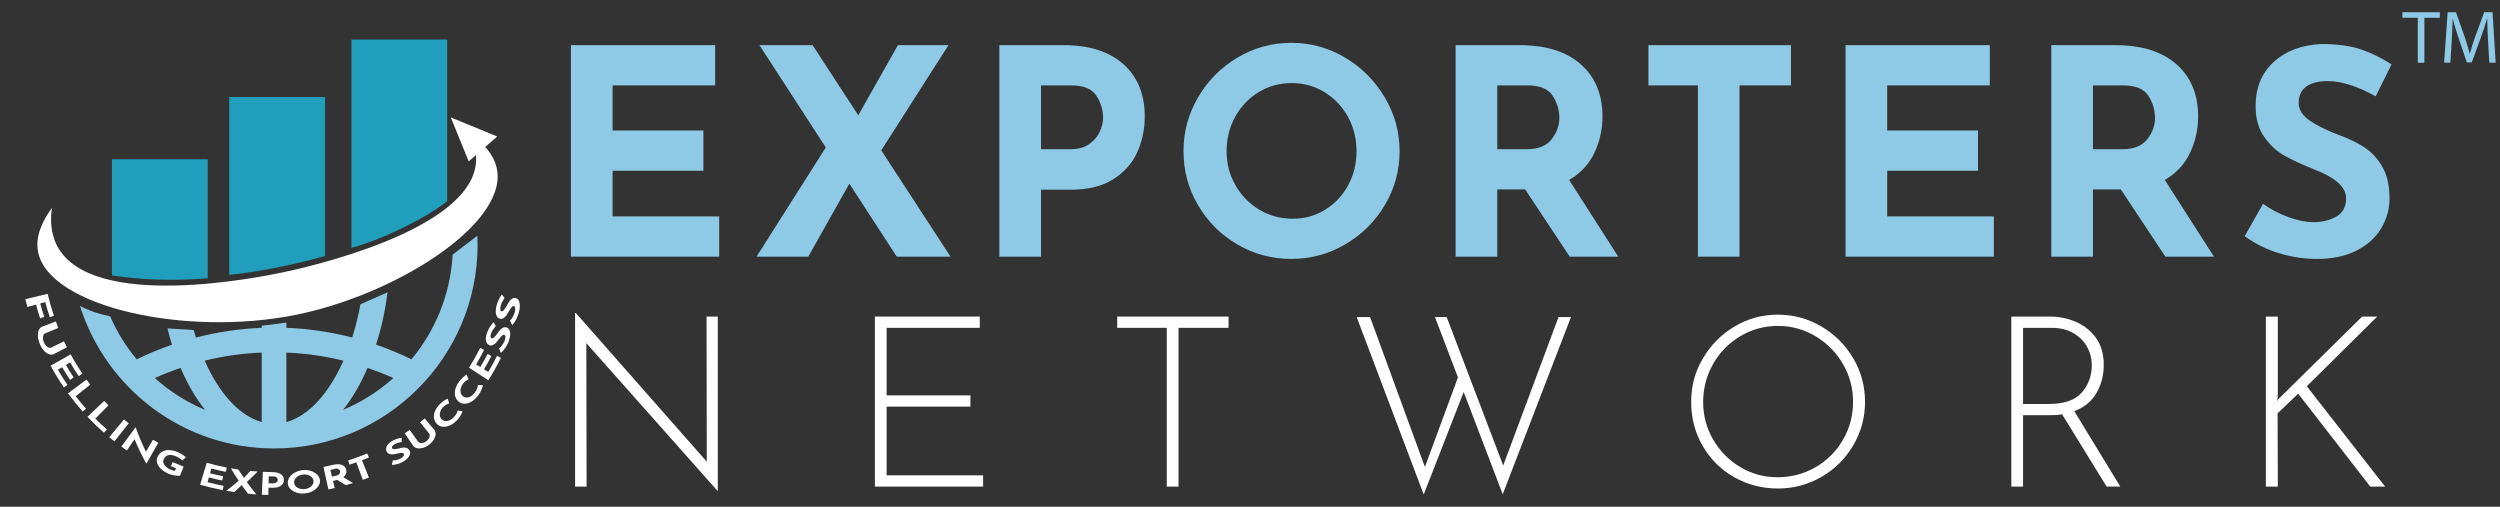 <?xml version="1.0" encoding="UTF-8"?><svg id="Layer_1" xmlns="http://www.w3.org/2000/svg" viewBox="0 0 1044.05 211.63"><rect x="0" y="0" width="1044.05" height="211.63" fill="#333333" stroke="none"/><defs><style>.cls-1{fill:none;}.cls-2{fill:#8ecae6;}.cls-3{fill:#fff;}.cls-4{fill:#219ebc;}</style></defs><polygon class="cls-3" points="299.77 132.21 299.77 204.91 299.57 204.91 244.87 143.31 244.97 203.21 240.17 203.21 240.17 130.71 240.47 130.71 295.17 192.81 295.07 132.21 299.77 132.21"/><polygon class="cls-3" points="409.17 132.21 409.17 136.91 370.27 136.91 370.27 165.11 405.27 165.11 405.27 169.81 370.27 169.81 370.27 198.51 410.57 198.51 410.57 203.21 365.37 203.21 365.37 132.21 409.17 132.21"/><polygon class="cls-3" points="513.07 132.21 513.07 136.91 492.17 136.91 492.17 203.21 487.27 203.21 487.27 136.91 466.57 136.91 466.57 132.21 513.07 132.21"/><polygon class="cls-3" points="627.57 206.41 611.27 163.71 594.57 206.51 566.57 132.41 572.17 132.41 595.07 195.01 608.87 157.61 599.27 132.41 604.17 132.41 627.77 194.41 650.87 132.41 656.07 132.41 627.57 206.41"/><path class="cls-3" d="M711.17,149.66c3.27-5.57,7.67-10,13.2-13.3,5.53-3.3,11.57-4.95,18.1-4.95s12.6,1.65,18.2,4.95c5.6,3.3,10.03,7.73,13.3,13.3,3.27,5.57,4.9,11.62,4.9,18.15s-1.63,12.58-4.9,18.15c-3.27,5.57-7.7,9.97-13.3,13.2-5.6,3.23-11.67,4.85-18.2,4.85s-12.67-1.57-18.2-4.7c-5.53-3.13-9.92-7.46-13.15-13-3.23-5.53-4.85-11.7-4.85-18.5s1.63-12.58,4.9-18.15M715.47,183.61c2.8,4.8,6.56,8.62,11.3,11.45,4.73,2.83,9.93,4.25,15.6,4.25s11.02-1.4,15.85-4.2c4.83-2.8,8.65-6.62,11.45-11.45,2.8-4.83,4.2-10.12,4.2-15.85s-1.42-11.02-4.25-15.85c-2.84-4.83-6.65-8.68-11.45-11.55-4.8-2.87-10.03-4.3-15.7-4.3s-11,1.45-15.8,4.35c-4.8,2.9-8.57,6.78-11.3,11.65-2.73,4.87-4.1,10.13-4.1,15.8s1.4,10.9,4.2,15.7"/><path class="cls-3" d="M879.77,203.21l-18.6-30.2c-1.4.27-3.17.4-5.3.4h-11v29.8h-4.9v-71h16.2c3.73,0,7.31.73,10.75,2.2,3.43,1.47,6.23,3.7,8.4,6.7,2.16,3,3.25,6.74,3.25,11.2s-1,8.25-3,11.75-5.1,6.05-9.3,7.65l19.2,31.5h-5.7ZM869.42,163.91c2.77-3.2,4.15-7,4.15-11.4,0-2.8-.68-5.4-2.05-7.8-1.37-2.4-3.32-4.3-5.85-5.7-2.53-1.4-5.47-2.1-8.8-2.1h-12v31.8h10.7c6.47,0,11.08-1.6,13.85-4.8"/><polygon class="cls-3" points="951.07 167.71 951.37 166.81 986.47 132.21 992.77 132.21 963.37 161.31 996.07 203.21 989.87 203.21 959.77 164.41 951.17 172.61 951.27 203.21 946.27 203.21 946.27 132.21 951.27 132.21 951.27 164.21 951.07 167.71"/><polygon class="cls-2" points="298.67 18.86 298.67 35.66 255.83 35.66 255.83 54.5 293.75 54.5 293.75 71.3 255.83 71.3 255.83 90.38 300.35 90.38 300.35 107.18 238.43 107.18 238.43 18.86 298.67 18.86"/><polygon class="cls-2" points="374.51 107.18 354.71 76.7 337.55 107.18 315.95 107.18 344.87 61.58 317.15 18.86 339.35 18.86 358.43 48.14 374.99 18.86 396.11 18.86 368.03 62.78 396.95 107.18 374.51 107.18"/><path class="cls-2" d="M469.19,26.84c5.92,5.32,8.88,12.58,8.88,21.78,0,5.28-1.02,10.22-3.06,14.82-2.04,4.6-5.36,8.38-9.96,11.34-4.6,2.96-10.54,4.44-17.82,4.44h-12.48v27.96h-17.4V18.86h26.76c10.8,0,19.16,2.66,25.08,7.98M455.03,60.08c2-1.48,3.44-3.22,4.32-5.22.88-2,1.32-3.92,1.32-5.76,0-3.12-.92-6.14-2.76-9.06-1.84-2.92-5.4-4.38-10.68-4.38h-12.48v26.64h12.36c3.28,0,5.92-.74,7.92-2.22"/><path class="cls-2" d="M500.32,40.69c4.04-6.96,9.52-12.5,16.44-16.62,6.92-4.12,14.42-6.18,22.5-6.18s15.58,2.06,22.5,6.18c6.92,4.12,12.44,9.66,16.56,16.62,4.12,6.96,6.18,14.44,6.18,22.44s-2.06,15.68-6.18,22.56c-4.12,6.88-9.64,12.34-16.56,16.38-6.92,4.04-14.42,6.06-22.5,6.06s-15.68-2.02-22.56-6.06c-6.88-4.04-12.34-9.5-16.38-16.38-4.04-6.88-6.06-14.4-6.06-22.56s2.02-15.48,6.06-22.44M515.92,77.3c2.44,4.32,5.76,7.74,9.96,10.26,4.2,2.52,8.86,3.78,13.98,3.78s9.48-1.26,13.56-3.78c4.08-2.52,7.28-5.92,9.6-10.2,2.32-4.28,3.48-9.02,3.48-14.22s-1.2-10.08-3.6-14.4c-2.4-4.32-5.66-7.74-9.78-10.26-4.12-2.52-8.7-3.78-13.74-3.78s-9.62,1.26-13.74,3.78c-4.12,2.52-7.38,5.94-9.78,10.26-2.4,4.32-3.6,9.12-3.6,14.4s1.22,9.84,3.66,14.16"/><path class="cls-2" d="M655.54,107.18l-18.6-28.08h-11.64v28.08h-17.4V18.86h26.76c10.96,0,19.46,2.66,25.5,7.98,6.04,5.32,9.06,12.58,9.06,21.78,0,5.44-1.14,10.54-3.42,15.3-2.28,4.76-5.78,8.5-10.5,11.22l20.52,32.04h-20.28ZM625.3,62.3h12.36c4.72,0,8.16-1.38,10.32-4.14,2.16-2.76,3.24-5.74,3.24-8.94s-.92-6.26-2.76-9.18c-1.84-2.92-5.4-4.38-10.68-4.38h-12.48v26.64Z"/><polygon class="cls-2" points="747.94 18.86 747.94 35.66 726.46 35.66 726.46 107.18 709.06 107.18 709.06 35.66 688.42 35.66 688.42 18.86 747.94 18.86"/><polygon class="cls-2" points="830.98 18.86 830.98 35.66 788.14 35.66 788.14 54.5 826.06 54.5 826.06 71.3 788.14 71.3 788.14 90.38 832.66 90.38 832.66 107.18 770.74 107.18 770.74 18.86 830.98 18.86"/><path class="cls-2" d="M904.3,107.18l-18.6-28.08h-11.64v28.08h-17.4V18.86h26.76c10.96,0,19.46,2.66,25.5,7.98,6.04,5.32,9.06,12.58,9.06,21.78,0,5.44-1.14,10.54-3.42,15.3-2.28,4.76-5.78,8.5-10.5,11.22l20.52,32.04h-20.28ZM874.06,62.3h12.36c4.72,0,8.16-1.38,10.32-4.14,2.16-2.76,3.24-5.74,3.24-8.94s-.92-6.26-2.76-9.18c-1.84-2.92-5.4-4.38-10.68-4.38h-12.48v26.64Z"/><path class="cls-2" d="M972.1,33.86c-3.84,0-6.82.76-8.94,2.28-2.12,1.52-3.18,3.8-3.18,6.84,0,2.8,1.54,5.26,4.62,7.38,3.08,2.12,7.18,4.14,12.3,6.06,4.16,1.52,7.72,3.26,10.68,5.22,2.96,1.96,5.42,4.66,7.38,8.1,1.96,3.44,2.94,7.8,2.94,13.08,0,4.56-1.18,8.78-3.54,12.66-2.36,3.88-5.82,6.96-10.38,9.24-4.56,2.28-10,3.42-16.32,3.42-5.28,0-10.52-.78-15.72-2.34-5.2-1.56-10.04-3.94-14.52-7.14l7.68-13.56c3.04,2.24,6.52,4.08,10.44,5.52,3.92,1.44,7.44,2.16,10.56,2.16,3.68,0,6.88-.78,9.6-2.34,2.72-1.56,4.08-4.1,4.08-7.62,0-4.56-4.28-8.52-12.84-11.88-5.04-2-9.24-3.92-12.6-5.76-3.36-1.84-6.26-4.48-8.7-7.92-2.44-3.44-3.66-7.76-3.66-12.96,0-7.6,2.5-13.72,7.5-18.36,5-4.64,11.66-7.16,19.98-7.56,6.56,0,12.04.74,16.44,2.22,4.4,1.48,8.68,3.58,12.84,6.3l-6.6,13.32c-7.68-4.24-14.36-6.36-20.04-6.36"/><path class="cls-3" d="M21.68,86.83c-3.97,5.44-7.11,11.99-5.74,18.55,4.74,22.76,61.6,35.45,107.79,26.06,41.74-8.48,87.21-37.51,83.93-60.08-1.03-7.05-6.63-12.3-11.93-15.9,1.63,2.88,3.36,7.05,3.09,11.93-1.59,29.4-73.33,44.83-80.84,46.38-8.65,1.79-79.63,16.47-94.09-11.04-2.88-5.47-2.85-11.34-2.21-15.9"/><path class="cls-3" d="M188.26,49.03c2.49,6.12,4.97,12.24,7.47,18.36,3.98-3.46,7.95-6.92,11.93-10.38l-19.39-7.97Z"/><path class="cls-4" d="M186.75,84.04V16.51h-40v87c11.56-3,30.19-11.75,40-19.46Z"/><path class="cls-4" d="M135.75,106.92V40.51h-40v74.29c14.44-1.42,30.56-5.23,40-7.88Z"/><path class="cls-4" d="M46.75,115.03v-48.52h40v49.73c-16.25,1.22-28.5.51-40-1.21Z"/><path class="cls-2" d="M189.01,106.36l-.06,1.06c-1.07,15.67-7.07,30.59-17.14,42.64-4.78-2.34-9.7-4.39-14.74-6.12,2.18-6.91,3.75-13.87,4.77-21.86-.52.21-7.95,3.5-11.3,4.98-.91,4.86-2.06,9.52-3.45,13.89-8.99-2.32-18.21-3.68-27.49-4.05v-2.17c-.34.02-7.91,1.09-10.3,1.28v.9c-9.28.37-18.5,1.73-27.49,4.05-.32-1.01-.62-2.06-.91-3.11-2.21-.25-10.15-.63-10.97-.69.58,2.32,1.21,4.6,1.9,6.79-5.03,1.74-9.96,3.78-14.74,6.12-4.56-5.46-8.27-11.51-11.08-17.95-4.41-.93-8.76-2.29-12.6-4.35,10.86,34.44,43.05,59.51,81.04,59.51,46.87,0,85-38.13,85-85,0-1.28-.04-2.56-.1-3.83-2,1.5-8.29,6.3-10.34,7.92ZM64.65,157.88c3.51-1.6,7.12-2.98,10.77-4.23,2.88,6.71,6.31,12.6,10.2,17.52-7.68-3.23-14.77-7.73-20.97-13.29M109.3,176.24c-9.38-2.58-17.8-12.05-23.82-25.62,7.81-1.92,15.79-3.05,23.82-3.38v29ZM119.6,176.24v-29c8.04.35,16.03,1.46,23.82,3.39-6.02,13.57-14.44,23.04-23.82,25.62M143.29,171.17c3.89-4.92,7.33-10.82,10.2-17.52,3.65,1.25,7.26,2.63,10.77,4.23-6.2,5.57-13.29,10.06-20.97,13.29"/><path class="cls-3" d="M22.51,131.88c-.57.2-1.15.4-1.72.6-.69-2.06-1.32-4.17-1.9-6.33-.7.19-1.4.38-2.09.57.51,1.91,1.07,3.78,1.67,5.62-.58.19-1.15.39-1.73.58-.61-1.87-1.17-3.78-1.7-5.72-1.21.33-2.42.66-3.62.99-.29-1.07-.56-2.15-.83-3.25,3.1-.74,6.2-1.49,9.3-2.23.76,3.15,1.63,6.21,2.62,9.16"/><path class="cls-3" d="M18.13,140.02c-.15.38-.21.84-.18,1.37.03.53.15,1.06.38,1.58.24.56.54,1.03.91,1.42.36.39.73.65,1.1.79.37.14.69.14.96,0,1.81-.88,3.63-1.76,5.44-2.64.39.84.79,1.67,1.2,2.49-1.8.94-3.6,1.88-5.4,2.81-.61.32-1.28.36-2.02.11-.74-.25-1.45-.74-2.14-1.49-.69-.75-1.27-1.67-1.73-2.75-.46-1.09-.73-2.16-.81-3.19-.08-1.04.05-1.93.36-2.66.32-.73.8-1.22,1.44-1.46,1.9-.71,3.79-1.43,5.69-2.14.33.91.67,1.82,1.02,2.71-1.86.77-3.73,1.53-5.59,2.29-.28.12-.5.36-.64.75"/><path class="cls-3" d="M34.38,156.04c-.5.35-1,.7-1.5,1.05-1.26-1.85-2.47-3.77-3.61-5.75-.59.35-1.17.71-1.75,1.06,1.04,1.79,2.12,3.52,3.25,5.21-.5.35-1,.69-1.51,1.04-1.15-1.72-2.25-3.49-3.3-5.31-.59.36-1.18.72-1.78,1.07,1.26,2.18,2.59,4.28,3.99,6.32-.5.35-1,.7-1.5,1.05-1.97-2.88-3.82-5.9-5.53-9.06,2.79-1.58,5.57-3.15,8.36-4.73,1.52,2.8,3.15,5.48,4.89,8.04"/><path class="cls-3" d="M37.71,160.63c-2.04,1.61-4.08,3.22-6.11,4.83,1.39,1.79,2.82,3.53,4.31,5.2-.45.41-.91.82-1.36,1.23-2.14-2.42-4.19-4.95-6.13-7.62,2.57-1.92,5.14-3.84,7.7-5.76.52.72,1.05,1.42,1.59,2.12"/><path class="cls-3" d="M45.31,169.29c-1.84,1.84-3.67,3.68-5.51,5.52,1.56,1.57,3.17,3.08,4.82,4.52-.4.46-.81.92-1.21,1.38-2.38-2.09-4.68-4.3-6.88-6.64,2.33-2.21,4.65-4.43,6.98-6.64.59.63,1.19,1.25,1.8,1.86"/><path class="cls-3" d="M53.75,176.77c-1.99,2.52-3.98,5.04-5.97,7.56-.73-.57-1.46-1.16-2.17-1.75,2.05-2.47,4.11-4.94,6.16-7.4.65.54,1.31,1.07,1.98,1.59"/><path class="cls-3" d="M66.1,184.92c-1.65,2.9-3.3,5.8-4.95,8.7-.02-.01-.04-.02-.07-.04-1.86-3.34-3.48-6.73-4.89-10.15-1.07,1.57-2.14,3.13-3.21,4.7-.77-.53-1.54-1.07-2.3-1.62,1.98-2.69,3.95-5.38,5.93-8.06.03.02.06.04.08.06,1.19,3.4,2.61,6.79,4.25,10.14.98-1.66,1.96-3.33,2.94-4.99.73.43,1.46.84,2.19,1.25"/><path class="cls-3" d="M73.94,198.68c-.57-.04-1.18-.14-1.84-.29-.65-.15-1.23-.34-1.72-.55-1.35-.59-2.45-1.31-3.28-2.14-.83-.83-1.34-1.7-1.54-2.59-.2-.89-.08-1.73.34-2.52.53-.99,1.25-1.69,2.15-2.11.9-.42,1.87-.58,2.94-.51,1.07.08,2.13.36,3.23.83.7.31,1.34.64,1.92,1.02.57.38,1.07.75,1.47,1.13-.47.45-.95.89-1.43,1.33-.26-.25-.65-.54-1.14-.88-.5-.33-.93-.58-1.29-.74-1.28-.55-2.37-.77-3.27-.61-.9.15-1.59.68-2.05,1.6-.26.53-.33,1.07-.18,1.63.15.56.48,1.09,1,1.59.52.5,1.19.93,1.99,1.27.77.33,1.38.5,1.82.5.15-.36.3-.71.46-1.07-.72-.29-1.43-.6-2.14-.91.25-.55.5-1.11.76-1.66,1.51.66,3.03,1.28,4.56,1.86-.5,1.26-1,2.51-1.5,3.77-.26.07-.67.09-1.24.04"/><path class="cls-3" d="M94.69,195.26c-.12.6-.25,1.19-.37,1.79-2.04-.4-4.06-.86-6.07-1.38-.18.66-.36,1.32-.54,1.97,1.82.47,3.64.89,5.48,1.26-.13.59-.25,1.19-.38,1.78-1.87-.38-3.73-.81-5.58-1.29-.18.66-.36,1.33-.54,2,2.21.57,4.44,1.08,6.69,1.51-.12.6-.24,1.19-.36,1.79-3.18-.61-6.32-1.36-9.44-2.25.92-3.06,1.84-6.12,2.76-9.18,2.76.79,5.54,1.46,8.36,2.01"/><path class="cls-3" d="M103.58,206.21c-.92-1.19-1.8-2.4-2.66-3.61-1,.99-2.03,1.96-3.09,2.91-1.11-.16-2.23-.35-3.34-.55,1.79-1.35,3.52-2.75,5.18-4.18-1.15-1.72-2.22-3.45-3.24-5.2,1.04.18,2.08.35,3.12.5.74,1.18,1.5,2.34,2.3,3.5.94-.95,1.85-1.92,2.74-2.9,1,.1,2,.18,3,.24-1.44,1.5-2.95,2.96-4.51,4.39,1.26,1.74,2.59,3.47,3.98,5.16-1.17-.07-2.34-.17-3.5-.28"/><path class="cls-3" d="M117.19,197.98c.87.55,1.33,1.32,1.38,2.31.02.57-.1,1.11-.39,1.62-.29.51-.77.93-1.46,1.27-.69.34-1.59.51-2.7.51-.63,0-1.27,0-1.9-.02-.02,1.01-.04,2.02-.06,3.03-.91-.02-1.82-.05-2.72-.09.15-3.19.3-6.37.45-9.56,1.27.06,2.54.09,3.81.1,1.54.01,2.73.28,3.6.83M115.19,201.62c.3-.16.51-.35.64-.57.13-.22.19-.43.19-.63,0-.34-.15-.66-.42-.98-.27-.31-.79-.47-1.56-.47-.6,0-1.21,0-1.81-.02-.02.96-.04,1.92-.06,2.89.62.01,1.23.02,1.85.02.49,0,.88-.08,1.18-.24"/><path class="cls-3" d="M120.91,199.31c.54-.79,1.28-1.44,2.23-1.97.95-.53,1.98-.86,3.13-.99,1.14-.13,2.23-.06,3.28.24,1.05.3,1.94.76,2.67,1.39.73.64,1.18,1.38,1.35,2.23.17.87.02,1.73-.47,2.57-.49.84-1.23,1.57-2.23,2.16-1,.59-2.14.97-3.39,1.11-1.27.15-2.47.05-3.58-.3-1.11-.34-1.99-.88-2.66-1.58-.67-.7-1.02-1.5-1.07-2.39-.05-.87.21-1.69.74-2.48M123.53,203.1c.41.44.95.76,1.62.97.67.21,1.4.27,2.18.18.76-.09,1.43-.31,2.01-.67.58-.36,1.01-.79,1.29-1.3.28-.51.36-1.05.27-1.6-.09-.56-.36-1.05-.78-1.46-.42-.41-.95-.71-1.59-.9-.63-.19-1.31-.24-2.04-.15-.73.09-1.37.29-1.94.62-.57.33-1.01.74-1.32,1.24-.31.5-.45,1.03-.4,1.6.05.55.27,1.05.68,1.48"/><path class="cls-3" d="M144.39,202.62c-1.22-.71-2.42-1.45-3.6-2.2-.57.14-1.15.28-1.72.42.24.99.48,1.97.73,2.96-.89.21-1.77.4-2.66.59-.68-3.12-1.37-6.24-2.05-9.36,1.25-.26,2.49-.54,3.72-.85,1.52-.38,2.76-.42,3.76-.11,1,.31,1.66.93,1.96,1.89.18.56.18,1.14,0,1.73-.18.59-.56,1.13-1.17,1.6,1.32.83,2.68,1.64,4.06,2.43-1.01.31-2.03.61-3.05.9M138.64,199.07c.6-.14,1.2-.28,1.8-.44.68-.17,1.14-.45,1.37-.82.23-.37.29-.73.2-1.06-.1-.33-.32-.62-.66-.85-.35-.24-.89-.26-1.63-.07-.59.15-1.17.29-1.76.43.23.94.46,1.87.69,2.81"/><path class="cls-3" d="M153.35,189.37c.24.56.49,1.12.73,1.67-.96.4-1.93.79-2.9,1.17.96,2.41,1.93,4.81,2.89,7.22-.85.33-1.71.64-2.56.95-.9-2.43-1.8-4.86-2.7-7.29-.94.33-1.89.65-2.85.96-.19-.58-.39-1.15-.58-1.73,2.7-.87,5.36-1.85,7.98-2.95"/><path class="cls-3" d="M164.83,185.5c-.49.28-.83.57-1.01.86s-.2.59-.04.87c.15.27.48.39,1,.36.52-.02,1.16-.14,1.93-.34.62-.17,1.18-.29,1.68-.34.49-.05.97,0,1.43.16.46.16.84.48,1.15.96.27.42.36.9.28,1.45-.09.55-.37,1.12-.86,1.7-.49.58-1.17,1.13-2.04,1.62-.73.41-1.5.74-2.3.98-.8.24-1.6.36-2.39.37.13-.62.25-1.23.37-1.85.53,0,1.1-.08,1.71-.23s1.13-.35,1.55-.59c.5-.28.89-.6,1.17-.96.28-.36.32-.7.12-1.03-.26-.43-1.05-.45-2.37-.13-.78.19-1.44.31-1.98.38-.54.07-1.07.02-1.57-.14-.5-.16-.88-.49-1.15-.99-.39-.73-.38-1.49.02-2.27.4-.78,1.1-1.48,2.12-2.11.82-.47,1.54-.8,2.17-.99s1.28-.32,1.95-.4c0,.58-.02,1.16-.04,1.74-1.21.2-2.17.5-2.89.92"/><path class="cls-3" d="M175.48,184.98c.38.08.79.06,1.25-.06.46-.12.89-.32,1.29-.63.43-.32.78-.69,1.03-1.11.25-.41.39-.81.42-1.19.03-.38-.06-.68-.25-.92-1.27-1.58-2.53-3.16-3.8-4.74.65-.52,1.3-1.05,1.94-1.58,1.31,1.56,2.63,3.11,3.94,4.67.44.52.65,1.16.62,1.91-.04.75-.3,1.52-.79,2.31-.49.78-1.16,1.5-2,2.12-.84.63-1.71,1.07-2.6,1.31-.89.25-1.69.27-2.42.09-.72-.18-1.28-.56-1.66-1.13-1.14-1.69-2.28-3.37-3.42-5.06.7-.46,1.39-.94,2.08-1.42,1.18,1.65,2.35,3.29,3.53,4.94.18.25.45.41.83.49"/><path class="cls-3" d="M192.42,173.43c-.4.72-.92,1.42-1.58,2.09-1.05,1.07-2.14,1.83-3.23,2.26-1.1.43-2.11.56-3.02.39-.92-.17-1.66-.59-2.24-1.25-.64-.73-1.01-1.56-1.11-2.48-.1-.93.05-1.87.46-2.83.41-.97,1.05-1.89,1.93-2.78.56-.56,1.12-1.04,1.7-1.43.58-.39,1.13-.69,1.65-.92.21.66.42,1.32.62,1.98-1.04.35-1.9.88-2.6,1.6-.47.48-.83,1.02-1.06,1.63-.24.61-.32,1.2-.26,1.78.06.58.29,1.08.67,1.5.42.45.92.73,1.48.84.57.1,1.17.03,1.81-.22.64-.26,1.26-.69,1.86-1.31.49-.49.86-1,1.13-1.51.27-.51.43-.95.49-1.33.68.1,1.35.2,2.04.29-.1.41-.34.97-.73,1.7"/><path class="cls-3" d="M201.12,162.66c-.31.79-.75,1.58-1.33,2.35-.92,1.24-1.91,2.16-2.95,2.76-1.04.6-2.04.87-2.97.83-.93-.04-1.73-.36-2.39-.94-.73-.64-1.19-1.42-1.41-2.34-.22-.92-.17-1.89.12-2.92.29-1.04.82-2.06,1.59-3.09.49-.65.99-1.22,1.52-1.7.53-.48,1.04-.87,1.54-1.18.29.64.57,1.27.85,1.92-.99.51-1.79,1.17-2.4,2-.42.56-.7,1.16-.86,1.8-.16.65-.18,1.26-.04,1.84.13.58.42,1.05.85,1.41.48.39,1,.61,1.58.63.58.02,1.17-.14,1.78-.49.61-.35,1.18-.88,1.7-1.59.43-.57.74-1.14.95-1.69.21-.55.32-1.03.33-1.42.69,0,1.38,0,2.07-.01-.05.43-.22,1.04-.53,1.83"/><path class="cls-3" d="M200.56,145.28c.54.28,1.08.57,1.62.85-1.05,2.08-2.15,4.1-3.32,6.06.58.36,1.16.72,1.74,1.08,1.05-1.77,2.06-3.59,3.01-5.46.54.29,1.07.57,1.61.86-.97,1.9-2,3.75-3.07,5.56.59.36,1.18.73,1.77,1.09,1.28-2.16,2.5-4.39,3.65-6.69.54.28,1.08.56,1.62.84-1.62,3.25-3.38,6.37-5.27,9.34-2.68-1.76-5.36-3.51-8.04-5.27,1.67-2.64,3.23-5.39,4.68-8.27"/><path class="cls-3" d="M205.2,139c-.24.59-.36,1.09-.35,1.48.01.39.17.66.47.79.28.12.62,0,1.04-.39.41-.39.88-.95,1.4-1.68.42-.6.82-1.11,1.2-1.51.38-.4.8-.7,1.27-.89.47-.19.97-.19,1.5.01.46.17.82.54,1.06,1.09.24.56.34,1.26.27,2.13-.07.87-.32,1.83-.76,2.89-.37.88-.82,1.71-1.35,2.48-.53.77-1.13,1.44-1.78,2-.24-.62-.5-1.25-.75-1.86.44-.37.87-.84,1.29-1.41.42-.57.74-1.11.95-1.62.25-.6.39-1.16.42-1.68.02-.52-.14-.85-.49-.99-.46-.19-1.13.36-2.04,1.58-.54.72-1.02,1.3-1.43,1.74-.41.44-.88.77-1.39.98-.51.21-1.02.19-1.52-.06-.74-.36-1.16-1.03-1.28-1.99-.12-.96.07-2.07.56-3.35.41-.99.82-1.81,1.23-2.43.41-.62.88-1.21,1.39-1.77.32.52.65,1.04.96,1.57-.89,1.06-1.51,2.02-1.87,2.9"/><path class="cls-3" d="M209.12,127.67c-.19.65-.25,1.17-.2,1.58.05.41.23.66.55.75.29.09.62-.09,1-.54.38-.46.79-1.1,1.24-1.93.36-.68.71-1.26,1.05-1.73.34-.47.73-.84,1.18-1.1.45-.26.95-.33,1.51-.2.48.12.87.44,1.17.98s.46,1.26.48,2.17c.01.91-.14,1.94-.48,3.09-.28.96-.65,1.88-1.11,2.75-.46.87-.98,1.64-1.58,2.3-.31-.61-.62-1.22-.94-1.82.4-.45.79-.99,1.15-1.63.36-.64.63-1.24.79-1.8.19-.66.28-1.26.25-1.79-.03-.54-.23-.85-.59-.96-.48-.13-1.09.53-1.88,1.92-.47.82-.89,1.48-1.26,1.99-.37.51-.8.91-1.29,1.2-.49.29-1,.34-1.53.15-.78-.27-1.26-.9-1.48-1.87-.21-.97-.13-2.14.22-3.53.31-1.09.64-1.98.99-2.69.35-.7.75-1.38,1.21-2.03.38.49.75.99,1.12,1.49-.78,1.23-1.31,2.3-1.59,3.26"/><rect class="cls-1" y="9.63" width="1020" height="202"/><path class="cls-2" d="M1009.72,7.42h-6.42v-2.32h15.62v2.32h-6.45v18.78h-2.75V7.42Z"/><path class="cls-2" d="M1039.05,16.93c-.16-2.94-.34-6.48-.31-9.11h-.09c-.72,2.47-1.6,5.1-2.66,8.01l-3.72,10.23h-2.07l-3.41-10.05c-1-2.97-1.85-5.7-2.44-8.2h-.06c-.06,2.63-.22,6.16-.41,9.33l-.56,9.04h-2.6l1.47-21.09h3.47l3.6,10.2c.88,2.6,1.6,4.91,2.13,7.11h.09c.53-2.13,1.28-4.45,2.22-7.11l3.76-10.2h3.47l1.31,21.09h-2.66l-.53-9.26Z"/></svg>
